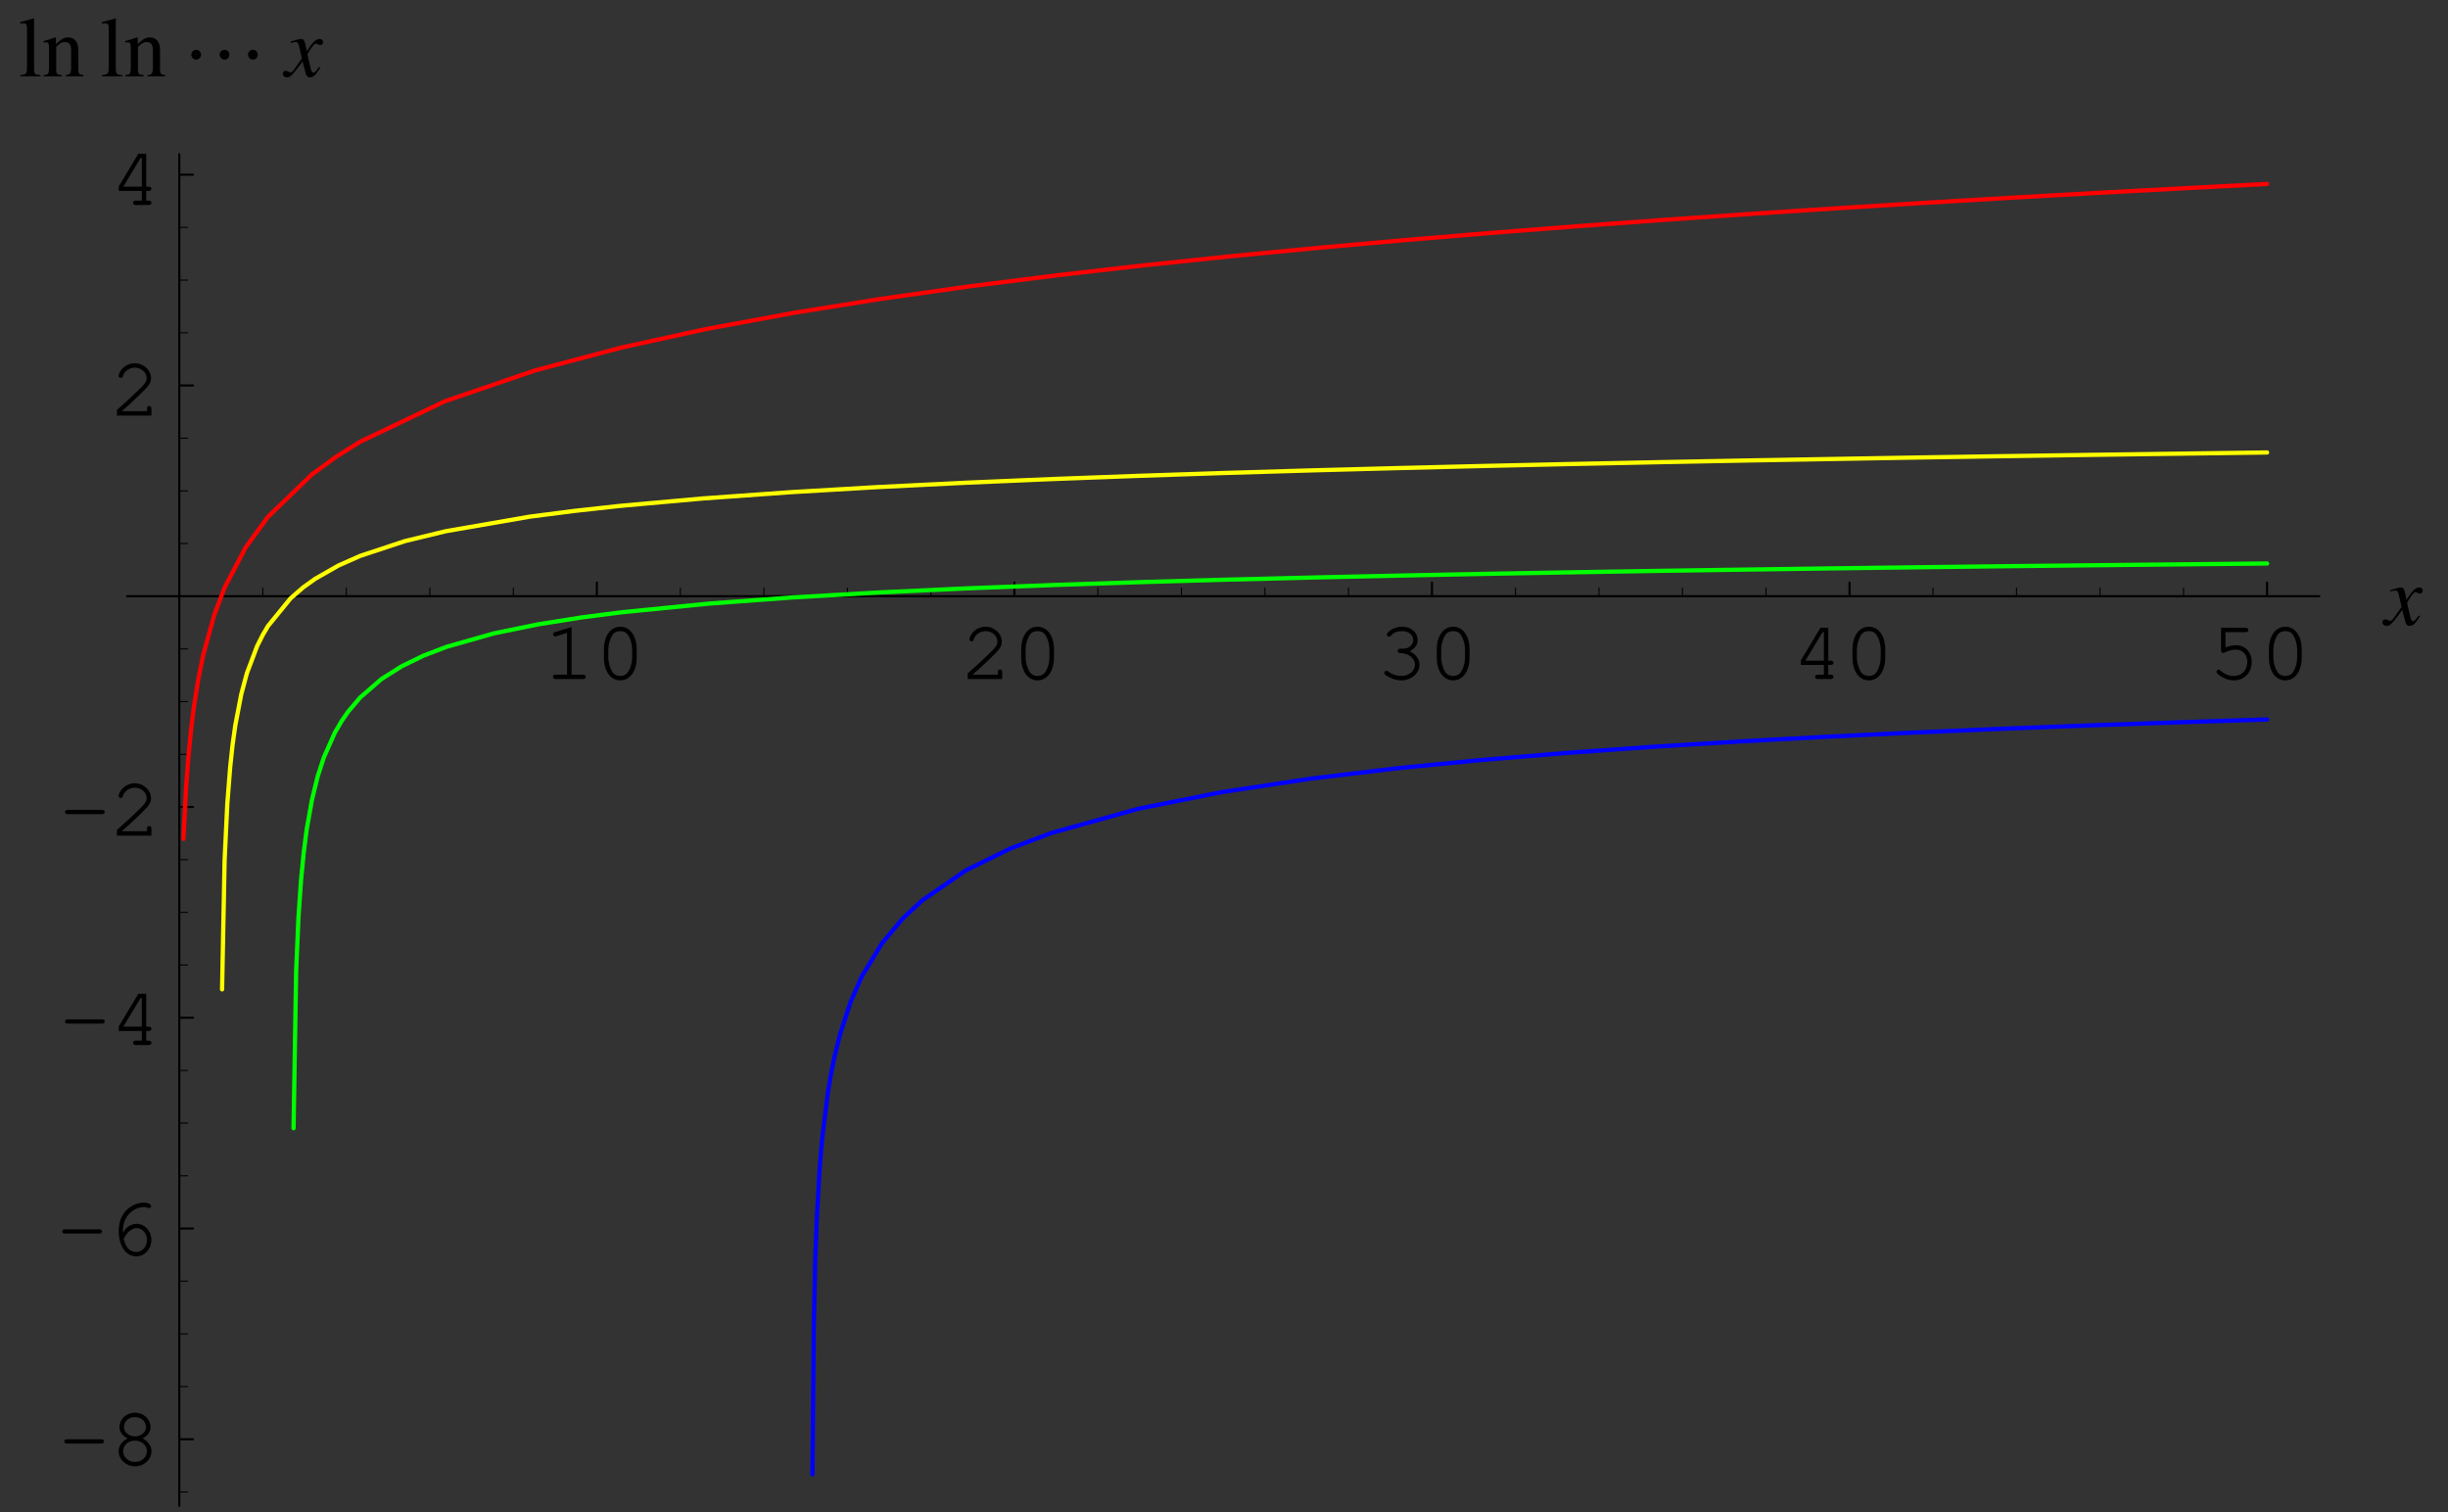 <?xml version="1.0" encoding="UTF-8"?>
<svg xmlns="http://www.w3.org/2000/svg" xmlns:xlink="http://www.w3.org/1999/xlink" width="287.19" height="177.37" viewBox="0 0 287.19 177.37">
<rect x="0" y="0" width="287.19" height="177.37" fill="#333333" stroke="none"/>
<defs>
<g>
<g id="glyph-0-0">
</g>
<g id="glyph-0-1">
<path d="M 3.266 -6.109 L 1.344 -5.516 C 1.156 -5.453 1.094 -5.391 1.094 -5.25 C 1.094 -5.125 1.219 -5 1.328 -5 C 1.359 -5 1.453 -5.031 1.5 -5.031 L 2.734 -5.422 L 2.734 -0.516 L 1.406 -0.516 C 1.188 -0.516 1.078 -0.422 1.078 -0.266 C 1.078 -0.094 1.203 0 1.406 0 L 4.594 0 C 4.812 0 4.922 -0.094 4.922 -0.266 C 4.922 -0.422 4.812 -0.516 4.594 -0.516 L 3.266 -0.516 Z M 3.266 -6.109 "/>
</g>
<g id="glyph-0-2">
<path d="M 4.922 -3.484 C 4.922 -5.062 4.141 -6.141 3 -6.141 C 1.859 -6.141 1.078 -5.062 1.078 -3.484 L 1.078 -2.516 C 1.078 -0.922 1.859 0.156 3 0.156 C 4.141 0.156 4.922 -0.922 4.922 -2.516 Z M 1.594 -3.422 C 1.594 -4.047 1.781 -4.688 2.062 -5.141 C 2.266 -5.469 2.594 -5.625 3 -5.625 C 3.406 -5.625 3.719 -5.469 3.922 -5.141 C 4.219 -4.688 4.391 -4.047 4.391 -3.422 L 4.391 -2.562 C 4.391 -1.953 4.219 -1.297 3.922 -0.844 C 3.719 -0.531 3.391 -0.359 3 -0.359 C 2.609 -0.359 2.266 -0.531 2.062 -0.844 C 1.781 -1.297 1.594 -1.953 1.594 -2.562 Z M 1.594 -3.422 "/>
</g>
<g id="glyph-0-3">
<path d="M 1.344 -0.516 C 1.891 -0.969 2.5 -1.531 3.328 -2.328 C 4.578 -3.531 4.781 -3.812 4.781 -4.406 C 4.781 -5.328 3.891 -6.141 2.891 -6.141 C 2.266 -6.141 1.688 -5.859 1.312 -5.391 C 1.109 -5.141 0.984 -4.828 0.984 -4.641 C 0.984 -4.531 1.094 -4.422 1.234 -4.422 C 1.359 -4.422 1.453 -4.484 1.484 -4.641 C 1.656 -5.219 2.25 -5.625 2.891 -5.625 C 3.625 -5.625 4.266 -5.062 4.266 -4.422 C 4.266 -3.984 4.094 -3.734 3.156 -2.844 C 2.328 -2.047 1.578 -1.359 0.875 -0.75 L 0.781 -0.672 L 0.781 0 L 4.828 0 L 4.828 -0.812 C 4.828 -1.016 4.734 -1.125 4.562 -1.125 C 4.391 -1.125 4.312 -1.016 4.312 -0.812 L 4.312 -0.516 Z M 1.344 -0.516 "/>
</g>
<g id="glyph-0-4">
<path d="M 2.781 -3.562 C 2.578 -3.562 2.469 -3.453 2.469 -3.297 C 2.469 -3.141 2.578 -3.047 2.781 -3.047 C 3.734 -3.031 4.5 -2.438 4.5 -1.688 C 4.5 -0.969 3.781 -0.359 2.906 -0.359 C 2.344 -0.359 1.828 -0.531 1.359 -0.891 C 1.266 -0.953 1.219 -0.969 1.141 -0.969 C 1.016 -0.969 0.906 -0.859 0.906 -0.734 C 0.906 -0.562 1.031 -0.438 1.391 -0.266 C 1.906 0.016 2.375 0.156 2.891 0.156 C 4.062 0.156 5.031 -0.672 5.031 -1.688 C 5.031 -2.328 4.562 -2.953 3.875 -3.266 C 4.469 -3.547 4.812 -4.016 4.812 -4.578 C 4.812 -5.469 4.031 -6.141 3 -6.141 C 2.469 -6.141 1.969 -5.984 1.562 -5.688 C 1.328 -5.5 1.203 -5.328 1.203 -5.219 C 1.203 -5.078 1.312 -4.969 1.453 -4.969 C 1.531 -4.969 1.578 -5 1.641 -5.062 C 2 -5.469 2.406 -5.625 3 -5.625 C 3.734 -5.625 4.297 -5.172 4.297 -4.578 C 4.297 -4.25 4.109 -3.953 3.828 -3.766 C 3.594 -3.609 3.391 -3.562 3 -3.562 Z M 2.781 -3.562 "/>
</g>
<g id="glyph-0-5">
<path d="M 3.703 -1.656 L 3.703 -0.516 L 2.984 -0.516 C 2.781 -0.516 2.672 -0.422 2.672 -0.266 C 2.672 -0.094 2.797 0 2.984 0 L 4.5 0 C 4.703 0 4.828 -0.094 4.828 -0.266 C 4.828 -0.422 4.719 -0.516 4.5 -0.516 L 4.219 -0.516 L 4.219 -1.656 L 4.5 -1.656 C 4.719 -1.656 4.828 -1.75 4.828 -1.906 C 4.828 -2.078 4.719 -2.156 4.5 -2.156 L 4.219 -2.156 L 4.219 -6.016 L 3.297 -6.016 L 1 -2.188 L 1 -1.656 Z M 3.703 -2.156 L 1.531 -2.156 L 3.547 -5.5 L 3.703 -5.5 Z M 3.703 -2.156 "/>
</g>
<g id="glyph-0-6">
<path d="M 1.953 -5.5 L 4.312 -5.5 C 4.531 -5.5 4.641 -5.594 4.641 -5.766 C 4.641 -5.922 4.531 -6.016 4.312 -6.016 L 1.438 -6.016 L 1.438 -3.328 C 1.438 -3.172 1.531 -3.062 1.688 -3.062 C 1.75 -3.062 1.797 -3.078 1.922 -3.141 C 2.359 -3.359 2.766 -3.453 3.156 -3.453 C 3.969 -3.453 4.516 -2.875 4.516 -2.031 C 4.516 -1.031 3.875 -0.359 2.922 -0.359 C 2.359 -0.359 1.844 -0.578 1.359 -1 C 1.281 -1.094 1.219 -1.109 1.156 -1.109 C 1.016 -1.109 0.906 -1 0.906 -0.859 C 0.906 -0.703 1.047 -0.562 1.391 -0.344 C 1.906 -0.016 2.406 0.156 2.938 0.156 C 4.172 0.156 5.031 -0.75 5.031 -2.016 C 5.031 -3.156 4.266 -3.969 3.203 -3.969 C 2.781 -3.969 2.438 -3.891 1.953 -3.703 Z M 1.953 -5.5 "/>
</g>
<g id="glyph-0-7">
<path d="M 5 -2.516 C 5.219 -2.516 5.328 -2.609 5.328 -2.766 C 5.328 -2.938 5.219 -3.016 5 -3.016 L 0.984 -3.016 C 0.781 -3.016 0.672 -2.938 0.672 -2.766 C 0.672 -2.609 0.781 -2.516 0.984 -2.516 Z M 5 -2.516 "/>
</g>
<g id="glyph-0-8">
<path d="M 3.875 -3.109 C 4.5 -3.438 4.812 -3.891 4.812 -4.469 C 4.812 -5.391 3.984 -6.141 2.984 -6.141 C 2 -6.141 1.172 -5.391 1.172 -4.469 C 1.172 -3.891 1.5 -3.438 2.125 -3.109 C 1.453 -2.797 1.078 -2.25 1.078 -1.625 C 1.078 -0.641 1.938 0.156 3 0.156 C 4.062 0.156 4.922 -0.641 4.922 -1.625 C 4.922 -2.25 4.531 -2.797 3.875 -3.109 Z M 2.969 -5.625 C 3.703 -5.625 4.281 -5.109 4.281 -4.453 C 4.281 -3.844 3.719 -3.359 2.984 -3.359 C 2.266 -3.359 1.688 -3.844 1.688 -4.453 C 1.688 -5.109 2.266 -5.625 2.969 -5.625 Z M 2.969 -2.859 C 3.781 -2.859 4.391 -2.328 4.391 -1.625 C 4.391 -0.922 3.781 -0.359 3 -0.359 C 2.219 -0.359 1.594 -0.922 1.594 -1.625 C 1.594 -2.312 2.203 -2.859 2.969 -2.859 Z M 2.969 -2.859 "/>
</g>
<g id="glyph-0-9">
<path d="M 1.812 -2.609 C 1.797 -2.719 1.797 -2.797 1.797 -2.844 C 1.797 -3.453 1.969 -4.047 2.25 -4.469 C 2.734 -5.188 3.5 -5.625 4.25 -5.625 C 4.422 -5.625 4.578 -5.609 4.672 -5.562 C 4.781 -5.516 4.812 -5.5 4.875 -5.5 C 5.016 -5.5 5.109 -5.609 5.109 -5.734 C 5.109 -5.969 4.75 -6.141 4.25 -6.141 C 3.609 -6.141 2.953 -5.891 2.406 -5.438 C 1.672 -4.812 1.312 -3.953 1.312 -2.797 C 1.312 -1.062 2.156 0.156 3.375 0.156 C 4.359 0.156 5.141 -0.703 5.141 -1.781 C 5.141 -2.812 4.359 -3.656 3.422 -3.656 C 2.766 -3.656 2.172 -3.281 1.812 -2.609 Z M 1.891 -1.891 C 2.109 -2.281 2.219 -2.453 2.359 -2.609 C 2.688 -2.953 3.062 -3.156 3.422 -3.156 C 4.078 -3.156 4.625 -2.531 4.625 -1.781 C 4.625 -0.984 4.094 -0.359 3.375 -0.359 C 2.625 -0.359 2.156 -0.844 1.891 -1.891 Z M 1.891 -1.891 "/>
</g>
<g id="glyph-1-0">
</g>
<g id="glyph-1-1">
<path d="M 4 -1.109 C 3.922 -1.016 3.875 -0.953 3.781 -0.844 C 3.562 -0.531 3.438 -0.438 3.312 -0.438 C 3.188 -0.438 3.094 -0.562 3.016 -0.844 C 2.984 -0.953 2.984 -0.984 2.984 -1 C 2.734 -2.031 2.625 -2.484 2.625 -2.625 C 3.078 -3.406 3.422 -3.844 3.594 -3.844 C 3.656 -3.844 3.75 -3.812 3.844 -3.766 C 3.953 -3.688 4.031 -3.672 4.109 -3.672 C 4.312 -3.672 4.453 -3.812 4.453 -4.031 C 4.453 -4.25 4.281 -4.391 4.047 -4.391 C 3.609 -4.391 3.234 -4.031 2.547 -2.969 L 2.438 -3.516 C 2.297 -4.203 2.188 -4.391 1.906 -4.391 C 1.688 -4.391 1.359 -4.312 0.75 -4.109 C 0.688 -4.094 0.688 -4.094 0.641 -4.062 L 0.672 -3.922 C 1.062 -4.016 1.141 -4.031 1.234 -4.031 C 1.484 -4.031 1.547 -3.938 1.688 -3.344 L 1.969 -2.109 L 1.156 -0.953 C 0.953 -0.641 0.75 -0.469 0.641 -0.469 C 0.594 -0.469 0.484 -0.5 0.391 -0.562 C 0.266 -0.625 0.156 -0.656 0.062 -0.656 C -0.125 -0.656 -0.266 -0.516 -0.266 -0.312 C -0.266 -0.047 -0.078 0.109 0.234 0.109 C 0.531 0.109 0.656 0.016 1.156 -0.578 C 1.422 -0.906 1.641 -1.203 2.047 -1.75 L 2.359 -0.562 C 2.484 -0.047 2.609 0.109 2.938 0.109 C 3.312 0.109 3.562 -0.125 4.141 -1.031 Z M 4 -1.109 "/>
</g>
<g id="glyph-2-0">
</g>
<g id="glyph-2-1">
<path d="M 0.203 0 L 2.562 0 L 2.562 -0.156 C 1.938 -0.172 1.828 -0.281 1.812 -0.844 L 1.812 -6.781 L 1.781 -6.812 C 1.266 -6.656 0.891 -6.547 0.188 -6.375 L 0.188 -6.203 L 0.25 -6.203 C 0.359 -6.219 0.484 -6.234 0.562 -6.234 C 0.875 -6.234 0.984 -6.094 0.984 -5.625 L 0.984 -0.875 C 0.969 -0.328 0.828 -0.188 0.203 -0.156 Z M 0.203 0 "/>
</g>
<g id="glyph-2-2">
<path d="M 0.172 0 L 2.297 0 L 2.297 -0.156 C 1.797 -0.172 1.641 -0.312 1.641 -0.672 L 1.641 -3.469 C 2.109 -3.922 2.328 -4.031 2.656 -4.031 C 3.156 -4.031 3.391 -3.734 3.391 -3.078 L 3.391 -0.984 C 3.375 -0.344 3.25 -0.172 2.766 -0.156 L 2.766 0 L 4.828 0 L 4.828 -0.156 C 4.344 -0.203 4.234 -0.312 4.234 -0.812 L 4.234 -3.094 C 4.234 -4.031 3.781 -4.578 3.047 -4.578 C 2.594 -4.578 2.281 -4.422 1.609 -3.781 L 1.609 -4.562 L 1.531 -4.578 C 1.016 -4.391 0.672 -4.281 0.156 -4.141 L 0.156 -3.969 C 0.234 -4 0.312 -4 0.422 -4 C 0.703 -4 0.797 -3.859 0.797 -3.375 L 0.797 -0.891 C 0.781 -0.312 0.672 -0.172 0.172 -0.156 Z M 0.172 0 "/>
</g>
<g id="glyph-3-0">
</g>
<g id="glyph-3-1">
<path d="M 8.875 -2.547 C 8.875 -2.875 8.609 -3.125 8.297 -3.125 C 7.984 -3.125 7.734 -2.844 7.734 -2.547 C 7.734 -2.25 7.984 -1.969 8.297 -1.969 C 8.609 -1.969 8.875 -2.234 8.875 -2.547 Z M 5.547 -2.547 C 5.547 -2.875 5.281 -3.125 4.969 -3.125 C 4.656 -3.125 4.406 -2.844 4.406 -2.547 C 4.406 -2.25 4.672 -1.969 4.969 -1.969 C 5.297 -1.969 5.547 -2.234 5.547 -2.547 Z M 2.219 -2.547 C 2.219 -2.875 1.938 -3.125 1.641 -3.125 C 1.328 -3.125 1.078 -2.844 1.078 -2.547 C 1.078 -2.25 1.328 -1.969 1.641 -1.969 C 1.953 -1.969 2.219 -2.234 2.219 -2.547 Z M 2.219 -2.547 "/>
</g>
</g>
<clipPath id="clip-0">
<path clip-rule="nonzero" d="M 20 18 L 22 18 L 22 176.742 L 20 176.742 Z M 20 18 "/>
</clipPath>
</defs>
<path fill="none" stroke-width="2.5" stroke-linecap="round" stroke-linejoin="round" stroke="rgb(0%, 0%, 0%)" stroke-opacity="1" stroke-miterlimit="10" d="M 699.162 1068.038 L 699.162 1084.072 " transform="matrix(0.1, 0, 0, -0.1, 0.105, 176.742)"/>
<g fill="rgb(0%, 0%, 0%)" fill-opacity="1">
<use xlink:href="#glyph-0-1" x="63.792" y="79.658"/>
<use xlink:href="#glyph-0-2" x="69.771" y="79.658"/>
</g>
<path fill="none" stroke-width="2.5" stroke-linecap="round" stroke-linejoin="round" stroke="rgb(0%, 0%, 0%)" stroke-opacity="1" stroke-miterlimit="10" d="M 1189.021 1068.038 L 1189.021 1084.072 " transform="matrix(0.1, 0, 0, -0.1, 0.105, 176.742)"/>
<g fill="rgb(0%, 0%, 0%)" fill-opacity="1">
<use xlink:href="#glyph-0-3" x="112.748" y="79.658"/>
<use xlink:href="#glyph-0-2" x="118.726" y="79.658"/>
</g>
<path fill="none" stroke-width="2.5" stroke-linecap="round" stroke-linejoin="round" stroke="rgb(0%, 0%, 0%)" stroke-opacity="1" stroke-miterlimit="10" d="M 1678.88 1068.038 L 1678.88 1084.072 " transform="matrix(0.1, 0, 0, -0.1, 0.105, 176.742)"/>
<g fill="rgb(0%, 0%, 0%)" fill-opacity="1">
<use xlink:href="#glyph-0-4" x="161.501" y="79.658"/>
<use xlink:href="#glyph-0-2" x="167.48" y="79.658"/>
</g>
<path fill="none" stroke-width="2.5" stroke-linecap="round" stroke-linejoin="round" stroke="rgb(0%, 0%, 0%)" stroke-opacity="1" stroke-miterlimit="10" d="M 2168.739 1068.038 L 2168.739 1084.072 " transform="matrix(0.1, 0, 0, -0.1, 0.105, 176.742)"/>
<g fill="rgb(0%, 0%, 0%)" fill-opacity="1">
<use xlink:href="#glyph-0-5" x="210.268" y="79.658"/>
<use xlink:href="#glyph-0-2" x="216.247" y="79.658"/>
</g>
<path fill="none" stroke-width="2.5" stroke-linecap="round" stroke-linejoin="round" stroke="rgb(0%, 0%, 0%)" stroke-opacity="1" stroke-miterlimit="10" d="M 2658.597 1068.038 L 2658.597 1084.072 " transform="matrix(0.1, 0, 0, -0.1, 0.105, 176.742)"/>
<g fill="rgb(0%, 0%, 0%)" fill-opacity="1">
<use xlink:href="#glyph-0-6" x="259.128" y="79.658"/>
<use xlink:href="#glyph-0-2" x="265.106" y="79.658"/>
</g>
<path fill="none" stroke-width="1.25" stroke-linecap="round" stroke-linejoin="round" stroke="rgb(0%, 0%, 0%)" stroke-opacity="1" stroke-miterlimit="10" d="M 307.267 1068.038 L 307.267 1077.643 " transform="matrix(0.1, 0, 0, -0.1, 0.105, 176.742)"/>
<path fill="none" stroke-width="1.25" stroke-linecap="round" stroke-linejoin="round" stroke="rgb(0%, 0%, 0%)" stroke-opacity="1" stroke-miterlimit="10" d="M 405.231 1068.038 L 405.231 1077.643 " transform="matrix(0.1, 0, 0, -0.1, 0.105, 176.742)"/>
<path fill="none" stroke-width="1.25" stroke-linecap="round" stroke-linejoin="round" stroke="rgb(0%, 0%, 0%)" stroke-opacity="1" stroke-miterlimit="10" d="M 503.234 1068.038 L 503.234 1077.643 " transform="matrix(0.1, 0, 0, -0.1, 0.105, 176.742)"/>
<path fill="none" stroke-width="1.25" stroke-linecap="round" stroke-linejoin="round" stroke="rgb(0%, 0%, 0%)" stroke-opacity="1" stroke-miterlimit="10" d="M 601.198 1068.038 L 601.198 1077.643 " transform="matrix(0.1, 0, 0, -0.1, 0.105, 176.742)"/>
<path fill="none" stroke-width="1.25" stroke-linecap="round" stroke-linejoin="round" stroke="rgb(0%, 0%, 0%)" stroke-opacity="1" stroke-miterlimit="10" d="M 797.126 1068.038 L 797.126 1077.643 " transform="matrix(0.1, 0, 0, -0.1, 0.105, 176.742)"/>
<path fill="none" stroke-width="1.25" stroke-linecap="round" stroke-linejoin="round" stroke="rgb(0%, 0%, 0%)" stroke-opacity="1" stroke-miterlimit="10" d="M 895.129 1068.038 L 895.129 1077.643 " transform="matrix(0.1, 0, 0, -0.1, 0.105, 176.742)"/>
<path fill="none" stroke-width="1.25" stroke-linecap="round" stroke-linejoin="round" stroke="rgb(0%, 0%, 0%)" stroke-opacity="1" stroke-miterlimit="10" d="M 993.093 1068.038 L 993.093 1077.643 " transform="matrix(0.1, 0, 0, -0.1, 0.105, 176.742)"/>
<path fill="none" stroke-width="1.25" stroke-linecap="round" stroke-linejoin="round" stroke="rgb(0%, 0%, 0%)" stroke-opacity="1" stroke-miterlimit="10" d="M 1091.057 1068.038 L 1091.057 1077.643 " transform="matrix(0.1, 0, 0, -0.1, 0.105, 176.742)"/>
<path fill="none" stroke-width="1.25" stroke-linecap="round" stroke-linejoin="round" stroke="rgb(0%, 0%, 0%)" stroke-opacity="1" stroke-miterlimit="10" d="M 1286.985 1068.038 L 1286.985 1077.643 " transform="matrix(0.1, 0, 0, -0.1, 0.105, 176.742)"/>
<path fill="none" stroke-width="1.25" stroke-linecap="round" stroke-linejoin="round" stroke="rgb(0%, 0%, 0%)" stroke-opacity="1" stroke-miterlimit="10" d="M 1384.949 1068.038 L 1384.949 1077.643 " transform="matrix(0.1, 0, 0, -0.1, 0.105, 176.742)"/>
<path fill="none" stroke-width="1.25" stroke-linecap="round" stroke-linejoin="round" stroke="rgb(0%, 0%, 0%)" stroke-opacity="1" stroke-miterlimit="10" d="M 1482.952 1068.038 L 1482.952 1077.643 " transform="matrix(0.1, 0, 0, -0.1, 0.105, 176.742)"/>
<path fill="none" stroke-width="1.25" stroke-linecap="round" stroke-linejoin="round" stroke="rgb(0%, 0%, 0%)" stroke-opacity="1" stroke-miterlimit="10" d="M 1580.916 1068.038 L 1580.916 1077.643 " transform="matrix(0.1, 0, 0, -0.1, 0.105, 176.742)"/>
<path fill="none" stroke-width="1.25" stroke-linecap="round" stroke-linejoin="round" stroke="rgb(0%, 0%, 0%)" stroke-opacity="1" stroke-miterlimit="10" d="M 1776.844 1068.038 L 1776.844 1077.643 " transform="matrix(0.1, 0, 0, -0.1, 0.105, 176.742)"/>
<path fill="none" stroke-width="1.25" stroke-linecap="round" stroke-linejoin="round" stroke="rgb(0%, 0%, 0%)" stroke-opacity="1" stroke-miterlimit="10" d="M 1874.847 1068.038 L 1874.847 1077.643 " transform="matrix(0.1, 0, 0, -0.1, 0.105, 176.742)"/>
<path fill="none" stroke-width="1.25" stroke-linecap="round" stroke-linejoin="round" stroke="rgb(0%, 0%, 0%)" stroke-opacity="1" stroke-miterlimit="10" d="M 1972.772 1068.038 L 1972.772 1077.643 " transform="matrix(0.1, 0, 0, -0.1, 0.105, 176.742)"/>
<path fill="none" stroke-width="1.25" stroke-linecap="round" stroke-linejoin="round" stroke="rgb(0%, 0%, 0%)" stroke-opacity="1" stroke-miterlimit="10" d="M 2070.775 1068.038 L 2070.775 1077.643 " transform="matrix(0.1, 0, 0, -0.1, 0.105, 176.742)"/>
<path fill="none" stroke-width="1.25" stroke-linecap="round" stroke-linejoin="round" stroke="rgb(0%, 0%, 0%)" stroke-opacity="1" stroke-miterlimit="10" d="M 2266.703 1068.038 L 2266.703 1077.643 " transform="matrix(0.1, 0, 0, -0.1, 0.105, 176.742)"/>
<path fill="none" stroke-width="1.25" stroke-linecap="round" stroke-linejoin="round" stroke="rgb(0%, 0%, 0%)" stroke-opacity="1" stroke-miterlimit="10" d="M 2364.666 1068.038 L 2364.666 1077.643 " transform="matrix(0.1, 0, 0, -0.1, 0.105, 176.742)"/>
<path fill="none" stroke-width="1.25" stroke-linecap="round" stroke-linejoin="round" stroke="rgb(0%, 0%, 0%)" stroke-opacity="1" stroke-miterlimit="10" d="M 2462.67 1068.038 L 2462.67 1077.643 " transform="matrix(0.1, 0, 0, -0.1, 0.105, 176.742)"/>
<path fill="none" stroke-width="1.25" stroke-linecap="round" stroke-linejoin="round" stroke="rgb(0%, 0%, 0%)" stroke-opacity="1" stroke-miterlimit="10" d="M 2560.633 1068.038 L 2560.633 1077.643 " transform="matrix(0.1, 0, 0, -0.1, 0.105, 176.742)"/>
<path fill="none" stroke-width="2.5" stroke-linecap="round" stroke-linejoin="round" stroke="rgb(0%, 0%, 0%)" stroke-opacity="1" stroke-miterlimit="10" d="M 148.071 1068.038 L 2719.869 1068.038 " transform="matrix(0.1, 0, 0, -0.1, 0.105, 176.742)"/>
<g fill="rgb(0%, 0%, 0%)" fill-opacity="1">
<use xlink:href="#glyph-1-1" x="279.775" y="73.308"/>
</g>
<path fill="none" stroke-width="2.5" stroke-linecap="round" stroke-linejoin="round" stroke="rgb(0%, 0%, 0%)" stroke-opacity="1" stroke-miterlimit="10" d="M 209.304 79.069 L 225.376 79.069 " transform="matrix(0.1, 0, 0, -0.1, 0.105, 176.742)"/>
<g fill="rgb(0%, 0%, 0%)" fill-opacity="1">
<use xlink:href="#glyph-0-7" x="6.867" y="171.857"/>
<use xlink:href="#glyph-0-8" x="12.846" y="171.857"/>
</g>
<path fill="none" stroke-width="2.5" stroke-linecap="round" stroke-linejoin="round" stroke="rgb(0%, 0%, 0%)" stroke-opacity="1" stroke-miterlimit="10" d="M 209.304 326.272 L 225.376 326.272 " transform="matrix(0.1, 0, 0, -0.1, 0.105, 176.742)"/>
<g fill="rgb(0%, 0%, 0%)" fill-opacity="1">
<use xlink:href="#glyph-0-7" x="6.638" y="147.222"/>
<use xlink:href="#glyph-0-9" x="12.617" y="147.222"/>
</g>
<path fill="none" stroke-width="2.5" stroke-linecap="round" stroke-linejoin="round" stroke="rgb(0%, 0%, 0%)" stroke-opacity="1" stroke-miterlimit="10" d="M 209.304 573.554 L 225.376 573.554 " transform="matrix(0.1, 0, 0, -0.1, 0.105, 176.742)"/>
<g fill="rgb(0%, 0%, 0%)" fill-opacity="1">
<use xlink:href="#glyph-0-7" x="6.958" y="122.594"/>
<use xlink:href="#glyph-0-5" x="12.936" y="122.594"/>
</g>
<path fill="none" stroke-width="2.5" stroke-linecap="round" stroke-linejoin="round" stroke="rgb(0%, 0%, 0%)" stroke-opacity="1" stroke-miterlimit="10" d="M 209.304 820.757 L 225.376 820.757 " transform="matrix(0.1, 0, 0, -0.1, 0.105, 176.742)"/>
<g fill="rgb(0%, 0%, 0%)" fill-opacity="1">
<use xlink:href="#glyph-0-7" x="6.958" y="98.024"/>
<use xlink:href="#glyph-0-3" x="12.936" y="98.024"/>
</g>
<path fill="none" stroke-width="2.5" stroke-linecap="round" stroke-linejoin="round" stroke="rgb(0%, 0%, 0%)" stroke-opacity="1" stroke-miterlimit="10" d="M 209.304 1315.241 L 225.376 1315.241 " transform="matrix(0.1, 0, 0, -0.1, 0.105, 176.742)"/>
<g fill="rgb(0%, 0%, 0%)" fill-opacity="1">
<use xlink:href="#glyph-0-3" x="12.936" y="48.752"/>
</g>
<path fill="none" stroke-width="2.5" stroke-linecap="round" stroke-linejoin="round" stroke="rgb(0%, 0%, 0%)" stroke-opacity="1" stroke-miterlimit="10" d="M 209.304 1562.484 L 225.376 1562.484 " transform="matrix(0.1, 0, 0, -0.1, 0.105, 176.742)"/>
<g fill="rgb(0%, 0%, 0%)" fill-opacity="1">
<use xlink:href="#glyph-0-5" x="12.936" y="24.049"/>
</g>
<path fill="none" stroke-width="1.25" stroke-linecap="round" stroke-linejoin="round" stroke="rgb(0%, 0%, 0%)" stroke-opacity="1" stroke-miterlimit="10" d="M 209.304 140.851 L 218.947 140.851 " transform="matrix(0.1, 0, 0, -0.1, 0.105, 176.742)"/>
<path fill="none" stroke-width="1.25" stroke-linecap="round" stroke-linejoin="round" stroke="rgb(0%, 0%, 0%)" stroke-opacity="1" stroke-miterlimit="10" d="M 209.304 202.671 L 218.947 202.671 " transform="matrix(0.1, 0, 0, -0.1, 0.105, 176.742)"/>
<path fill="none" stroke-width="1.25" stroke-linecap="round" stroke-linejoin="round" stroke="rgb(0%, 0%, 0%)" stroke-opacity="1" stroke-miterlimit="10" d="M 209.304 264.491 L 218.947 264.491 " transform="matrix(0.1, 0, 0, -0.1, 0.105, 176.742)"/>
<path fill="none" stroke-width="1.25" stroke-linecap="round" stroke-linejoin="round" stroke="rgb(0%, 0%, 0%)" stroke-opacity="1" stroke-miterlimit="10" d="M 209.304 388.093 L 218.947 388.093 " transform="matrix(0.1, 0, 0, -0.1, 0.105, 176.742)"/>
<path fill="none" stroke-width="1.25" stroke-linecap="round" stroke-linejoin="round" stroke="rgb(0%, 0%, 0%)" stroke-opacity="1" stroke-miterlimit="10" d="M 209.304 449.913 L 218.947 449.913 " transform="matrix(0.1, 0, 0, -0.1, 0.105, 176.742)"/>
<path fill="none" stroke-width="1.25" stroke-linecap="round" stroke-linejoin="round" stroke="rgb(0%, 0%, 0%)" stroke-opacity="1" stroke-miterlimit="10" d="M 209.304 511.733 L 218.947 511.733 " transform="matrix(0.1, 0, 0, -0.1, 0.105, 176.742)"/>
<path fill="none" stroke-width="1.25" stroke-linecap="round" stroke-linejoin="round" stroke="rgb(0%, 0%, 0%)" stroke-opacity="1" stroke-miterlimit="10" d="M 209.304 635.335 L 218.947 635.335 " transform="matrix(0.1, 0, 0, -0.1, 0.105, 176.742)"/>
<path fill="none" stroke-width="1.25" stroke-linecap="round" stroke-linejoin="round" stroke="rgb(0%, 0%, 0%)" stroke-opacity="1" stroke-miterlimit="10" d="M 209.304 697.155 L 218.947 697.155 " transform="matrix(0.1, 0, 0, -0.1, 0.105, 176.742)"/>
<path fill="none" stroke-width="1.25" stroke-linecap="round" stroke-linejoin="round" stroke="rgb(0%, 0%, 0%)" stroke-opacity="1" stroke-miterlimit="10" d="M 209.304 758.976 L 218.947 758.976 " transform="matrix(0.1, 0, 0, -0.1, 0.105, 176.742)"/>
<path fill="none" stroke-width="1.25" stroke-linecap="round" stroke-linejoin="round" stroke="rgb(0%, 0%, 0%)" stroke-opacity="1" stroke-miterlimit="10" d="M 209.304 882.577 L 218.947 882.577 " transform="matrix(0.1, 0, 0, -0.1, 0.105, 176.742)"/>
<path fill="none" stroke-width="1.25" stroke-linecap="round" stroke-linejoin="round" stroke="rgb(0%, 0%, 0%)" stroke-opacity="1" stroke-miterlimit="10" d="M 209.304 944.398 L 218.947 944.398 " transform="matrix(0.1, 0, 0, -0.1, 0.105, 176.742)"/>
<path fill="none" stroke-width="1.25" stroke-linecap="round" stroke-linejoin="round" stroke="rgb(0%, 0%, 0%)" stroke-opacity="1" stroke-miterlimit="10" d="M 209.304 1006.179 L 218.947 1006.179 " transform="matrix(0.1, 0, 0, -0.1, 0.105, 176.742)"/>
<path fill="none" stroke-width="1.25" stroke-linecap="round" stroke-linejoin="round" stroke="rgb(0%, 0%, 0%)" stroke-opacity="1" stroke-miterlimit="10" d="M 209.304 1129.82 L 218.947 1129.82 " transform="matrix(0.1, 0, 0, -0.1, 0.105, 176.742)"/>
<path fill="none" stroke-width="1.25" stroke-linecap="round" stroke-linejoin="round" stroke="rgb(0%, 0%, 0%)" stroke-opacity="1" stroke-miterlimit="10" d="M 209.304 1191.601 L 218.947 1191.601 " transform="matrix(0.1, 0, 0, -0.1, 0.105, 176.742)"/>
<path fill="none" stroke-width="1.25" stroke-linecap="round" stroke-linejoin="round" stroke="rgb(0%, 0%, 0%)" stroke-opacity="1" stroke-miterlimit="10" d="M 209.304 1253.46 L 218.947 1253.46 " transform="matrix(0.1, 0, 0, -0.1, 0.105, 176.742)"/>
<path fill="none" stroke-width="1.25" stroke-linecap="round" stroke-linejoin="round" stroke="rgb(0%, 0%, 0%)" stroke-opacity="1" stroke-miterlimit="10" d="M 209.304 1377.062 L 218.947 1377.062 " transform="matrix(0.1, 0, 0, -0.1, 0.105, 176.742)"/>
<path fill="none" stroke-width="1.25" stroke-linecap="round" stroke-linejoin="round" stroke="rgb(0%, 0%, 0%)" stroke-opacity="1" stroke-miterlimit="10" d="M 209.304 1438.882 L 218.947 1438.882 " transform="matrix(0.1, 0, 0, -0.1, 0.105, 176.742)"/>
<path fill="none" stroke-width="1.25" stroke-linecap="round" stroke-linejoin="round" stroke="rgb(0%, 0%, 0%)" stroke-opacity="1" stroke-miterlimit="10" d="M 209.304 1500.663 L 218.947 1500.663 " transform="matrix(0.1, 0, 0, -0.1, 0.105, 176.742)"/>
<path fill="none" stroke-width="1.25" stroke-linecap="round" stroke-linejoin="round" stroke="rgb(0%, 0%, 0%)" stroke-opacity="1" stroke-miterlimit="10" d="M 209.304 17.249 L 218.947 17.249 " transform="matrix(0.1, 0, 0, -0.1, 0.105, 176.742)"/>
<g clip-path="url(#clip-0)">
<path fill="none" stroke-width="2.5" stroke-linecap="round" stroke-linejoin="round" stroke="rgb(0%, 0%, 0%)" stroke-opacity="1" stroke-miterlimit="10" d="M 209.304 0 L 209.304 1589.454 " transform="matrix(0.1, 0, 0, -0.1, 0.105, 176.742)"/>
</g>
<g fill="rgb(0%, 0%, 0%)" fill-opacity="1">
<use xlink:href="#glyph-2-1" x="2.183" y="8.964"/>
<use xlink:href="#glyph-2-2" x="4.953" y="8.964"/>
</g>
<g fill="rgb(0%, 0%, 0%)" fill-opacity="1">
<use xlink:href="#glyph-2-1" x="11.774" y="8.964"/>
<use xlink:href="#glyph-2-2" x="14.544" y="8.964"/>
</g>
<g fill="rgb(0%, 0%, 0%)" fill-opacity="1">
<use xlink:href="#glyph-3-1" x="21.365" y="8.964"/>
</g>
<g fill="rgb(0%, 0%, 0%)" fill-opacity="1">
<use xlink:href="#glyph-1-1" x="33.447" y="8.964"/>
</g>
<path fill="none" stroke-width="5" stroke-linecap="round" stroke-linejoin="round" stroke="rgb(100%, 0%, 0%)" stroke-opacity="1" stroke-miterlimit="10" d="M 214.164 783.359 L 217.222 842.71 L 219.966 879.52 L 223.142 911.665 L 226.121 935.891 L 231.452 969.918 L 237.215 998.574 L 250.347 1046.164 L 262.46 1078.152 L 287.157 1125.311 L 313.344 1161.141 L 364.815 1210.849 L 394.059 1232.135 L 421.5 1249.266 L 521.032 1296.778 L 626.836 1332.921 L 728.759 1359.892 L 826.762 1381.296 L 931.077 1400.583 L 1031.51 1416.694 L 1138.255 1431.787 L 1241.12 1444.723 L 1340.024 1456.052 L 1445.28 1467.068 L 1546.615 1476.79 L 1644.108 1485.492 L 1747.835 1494.156 L 1847.68 1501.918 L 1953.877 1509.68 L 2056.113 1516.736 L 2154.509 1523.126 L 2259.176 1529.594 L 2359.962 1535.552 L 2456.868 1541.001 L 2560.045 1546.529 L 2658.597 1551.625 " transform="matrix(0.1, 0, 0, -0.1, 0.105, 176.742)"/>
<path fill="none" stroke-width="5" stroke-linecap="round" stroke-linejoin="round" stroke="rgb(100%, 100%, 0%)" stroke-opacity="1" stroke-miterlimit="10" d="M 259.481 606.797 L 262.46 758.819 L 265.636 824.795 L 269.007 867.642 L 271.83 893.946 L 275.005 916.604 L 282.061 953.336 L 288.647 977.836 L 300.525 1009.315 L 307.228 1022.643 L 313.344 1033.032 L 339.883 1065.569 L 354.858 1078.544 L 368.813 1088.501 L 395.941 1103.986 L 421.5 1115.315 L 474.147 1132.72 L 521.933 1144.285 L 620.877 1161.416 L 672.074 1168.002 L 726.133 1173.96 L 823.587 1182.702 L 927.353 1190.111 L 1027.198 1195.952 L 1133.355 1201.205 L 1235.631 1205.556 L 1334.026 1209.202 L 1438.694 1212.691 L 1539.441 1215.67 L 1636.346 1218.258 L 1739.524 1220.806 L 1838.821 1223.04 L 1944.429 1225.235 L 2046.117 1227.195 L 2143.963 1228.92 L 2248.043 1230.724 L 2348.241 1232.292 L 2454.751 1233.86 L 2557.38 1235.271 L 2656.128 1236.604 L 2658.597 1236.643 " transform="matrix(0.1, 0, 0, -0.1, 0.105, 176.742)"/>
<path fill="none" stroke-width="5" stroke-linecap="round" stroke-linejoin="round" stroke="rgb(0%, 100%, 0%)" stroke-opacity="1" stroke-miterlimit="10" d="M 343.333 443.915 L 346.39 628.632 L 349.134 691.863 L 352.114 734.985 L 355.367 768.149 L 358.778 794.61 L 364.972 829.42 L 371.636 856.626 L 378.849 878.853 L 391.864 908.097 L 399.822 921.7 L 407.348 932.559 L 421.5 949.219 L 446.667 971.015 L 470.07 985.755 L 495.708 998.26 L 523.07 1008.727 L 578.03 1024.329 L 629.776 1034.953 L 681.326 1043.146 L 728.759 1049.261 L 830.094 1059.296 L 927.549 1066.51 L 1031.314 1072.468 L 1131.199 1077.133 L 1237.356 1081.249 L 1339.593 1084.62 L 1437.949 1087.443 L 1542.656 1090.03 L 1643.442 1092.265 L 1740.347 1094.225 L 1843.525 1096.067 L 1942.822 1097.714 L 2048.391 1099.282 L 2150.079 1100.693 L 2247.886 1101.947 L 2352.004 1103.202 L 2452.242 1104.3 L 2558.752 1105.397 L 2658.597 1106.377 " transform="matrix(0.1, 0, 0, -0.1, 0.105, 176.742)"/>
<path fill="none" stroke-width="5" stroke-linecap="round" stroke-linejoin="round" stroke="rgb(0%, 0%, 100%)" stroke-opacity="1" stroke-miterlimit="10" d="M 952.128 37.869 L 953.657 212.354 L 955.382 289.737 L 957.028 334.818 L 960.321 393.228 L 962.163 416.749 L 963.849 434.703 L 970.161 485.39 L 973.689 506.52 L 977.53 525.768 L 984.469 554.188 L 996.935 592.292 L 1010.067 622.085 L 1033.667 660.894 L 1057.971 689.903 L 1080.669 711.033 L 1132.258 746.549 L 1184.474 772.147 L 1232.103 790.18 L 1334.379 818.679 L 1432.774 838.28 L 1537.442 854.117 L 1638.228 866.23 L 1735.094 875.756 L 1838.272 884.302 L 1937.608 891.358 L 2043.177 897.827 L 2144.904 903.315 L 2242.711 908.019 L 2346.791 912.488 L 2447.028 916.33 L 2553.538 920.054 L 2656.128 923.347 L 2658.597 923.425 " transform="matrix(0.1, 0, 0, -0.1, 0.105, 176.742)"/>
</svg>
